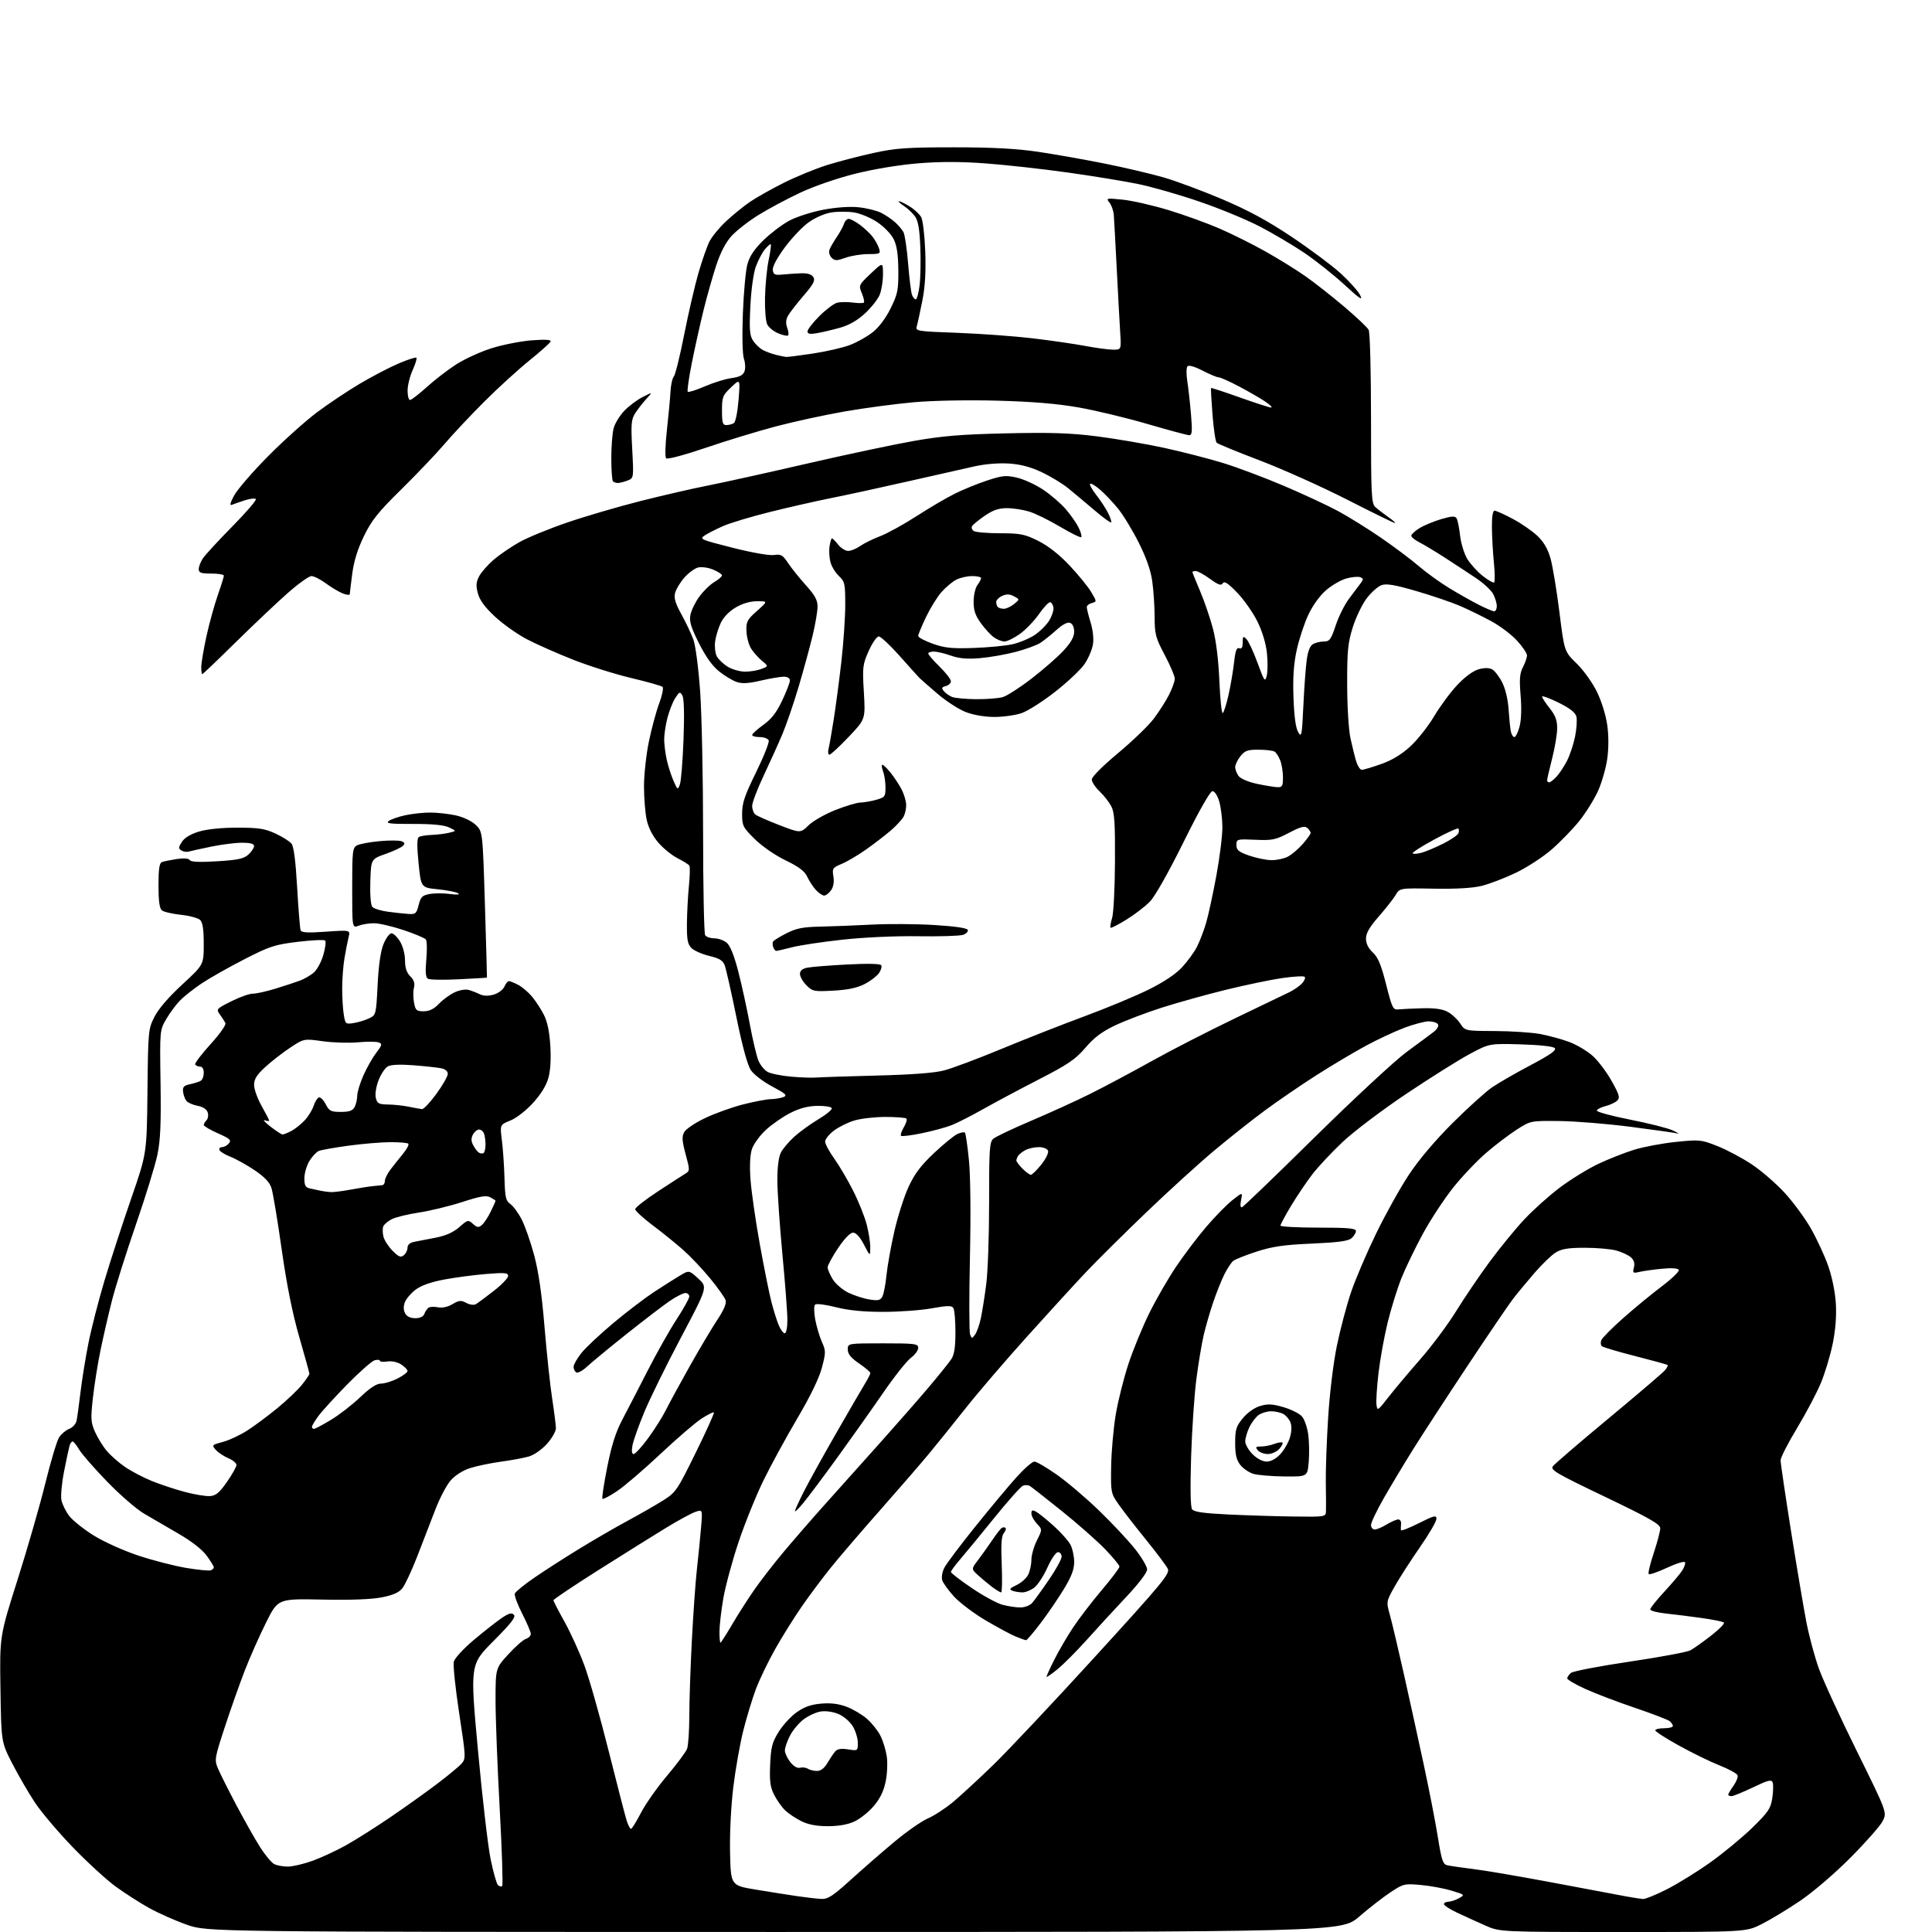 <?xml version="1.0" encoding="UTF-8" standalone="no"?>
<svg 
  version="1.1" 
  xmlns="http://www.w3.org/2000/svg" 
  xmlns:xlink="http://www.w3.org/1999/xlink" 
  xmlns:svg="http://www.w3.org/2000/svg"
  xmlns:rdf="http://www.w3.org/1999/02/22-rdf-syntax-ns#"
  xmlns:cc="http://creativecommons.org/ns#"
  xmlns:dc="http://purl.org/dc/elements/1.1/"
  viewBox="0 0 768 768"
  width="768"
  height="768"
>
<style>svg {background-color: white; }</style>"
<path stroke="none" fill="black" fill-rule="evenodd" d="M307.85,767.99C82.50,767.97 82.50,767.97 74.39,765.15C69.92,763.59 63.17,760.61 59.39,758.52C55.60,756.42 49.52,752.53 45.89,749.86C42.25,747.20 34.60,740.17 28.88,734.25C23.16,728.33 16.40,720.34 13.85,716.49C11.31,712.65 7.27,705.67 4.86,701.00C0.50,692.50 0.50,692.50 0.18,671.44C-0.14,650.38 -0.14,650.38 6.99,627.94C10.90,615.60 15.87,598.36 18.02,589.63C20.17,580.90 22.64,572.67 23.52,571.33C24.39,570.00 26.19,568.50 27.52,567.99C28.86,567.48 30.16,566.04 30.43,564.79C30.70,563.53 31.40,558.45 31.99,553.50C32.58,548.55 33.99,539.77 35.14,534.00C36.28,528.23 39.17,516.98 41.55,509.00C43.94,501.02 48.70,486.40 52.13,476.50C58.36,458.50 58.36,458.50 58.62,433.83C58.88,409.69 58.94,409.05 61.41,404.18C63.00,401.04 67.08,396.30 72.46,391.35C80.98,383.50 80.98,383.50 80.99,375.32C81.00,369.58 80.58,366.72 79.58,365.72C78.80,364.94 75.36,364.01 71.93,363.65C68.51,363.29 65.10,362.49 64.35,361.88C63.40,361.09 63.00,358.14 63.00,351.98C63.00,345.47 63.35,343.08 64.37,342.69C65.13,342.40 67.77,341.86 70.25,341.48C73.15,341.05 75.01,341.20 75.44,341.91C75.90,342.65 79.36,342.80 86.31,342.37C94.61,341.86 96.92,341.36 98.75,339.70C99.99,338.57 101.00,337.05 101.00,336.33C101.00,335.41 99.53,335.00 96.25,335.00C93.64,335.00 88.12,335.69 84.00,336.54C79.88,337.39 75.83,338.28 75.00,338.52C74.17,338.76 72.86,338.55 72.08,338.06C70.87,337.30 70.90,336.79 72.33,334.62C73.41,332.98 75.82,331.54 79.18,330.54C82.36,329.59 88.25,329.00 94.43,329.01C102.87,329.02 105.31,329.40 109.50,331.35C112.25,332.63 115.11,334.42 115.85,335.32C116.77,336.42 117.51,342.10 118.12,352.73C118.62,361.40 119.23,369.07 119.49,369.77C119.85,370.75 122.21,370.88 129.63,370.36C139.30,369.68 139.30,369.68 138.56,372.59C138.16,374.19 137.42,377.98 136.92,381.00C136.42,384.02 136.01,389.43 136.02,393.00C136.02,396.57 136.31,401.24 136.66,403.36C137.27,407.08 137.41,407.19 140.62,406.67C142.45,406.38 145.20,405.54 146.72,404.81C149.47,403.49 149.51,403.37 150.11,391.49C150.51,383.59 151.31,378.05 152.47,375.25C153.43,372.91 154.85,371.00 155.62,371.00C156.40,371.00 157.92,372.46 159.01,374.25C160.16,376.14 160.99,379.28 161.00,381.75C161.00,384.72 161.63,386.63 163.09,388.09C164.57,389.57 164.99,390.89 164.55,392.65C164.21,394.01 164.22,396.67 164.58,398.56C165.15,401.63 165.57,402.00 168.42,402.00C170.67,402.00 172.48,401.11 174.46,399.05C176.01,397.42 178.81,395.37 180.67,394.49C182.56,393.59 185.03,393.16 186.28,393.50C187.50,393.85 189.50,394.62 190.72,395.22C192.19,395.94 194.04,395.99 196.22,395.38C198.05,394.86 199.94,393.46 200.49,392.22C201.03,391.00 201.84,390.00 202.29,390.00C202.73,390.00 204.37,390.66 205.93,391.46C207.49,392.27 209.96,394.35 211.43,396.10C212.90,397.84 215.03,401.10 216.17,403.34C217.57,406.07 218.42,410.11 218.76,415.67C219.09,420.93 218.81,425.61 217.98,428.56C217.15,431.53 214.96,435.07 211.84,438.48C209.08,441.50 205.22,444.50 202.86,445.44C198.72,447.09 198.72,447.09 199.51,453.30C199.94,456.71 200.41,463.47 200.54,468.33C200.76,476.04 201.06,477.35 202.91,478.65C204.08,479.47 206.11,482.27 207.43,484.86C208.75,487.46 210.97,493.84 212.36,499.04C214.09,505.50 215.39,514.53 216.46,527.50C217.33,537.95 218.69,550.77 219.50,556.00C220.30,561.23 220.97,566.51 220.98,567.75C220.99,568.98 219.38,571.79 217.40,573.98C215.33,576.27 212.26,578.40 210.15,579.00C208.14,579.57 203.12,580.50 199.00,581.06C194.88,581.63 189.38,582.78 186.80,583.61C184.00,584.51 180.90,586.49 179.15,588.48C177.53,590.32 174.77,595.58 173.02,600.16C171.26,604.75 168.04,613.08 165.87,618.67C163.69,624.27 161.04,629.94 159.99,631.29C158.61,633.05 156.32,634.07 151.79,634.97C147.71,635.78 139.35,636.09 128.00,635.86C110.50,635.50 110.50,635.50 105.76,645.00C103.15,650.23 99.36,658.77 97.33,664.00C95.30,669.23 91.73,679.33 89.39,686.45C85.32,698.86 85.21,699.56 86.62,702.95C87.43,704.90 90.76,711.53 94.01,717.67C97.26,723.81 101.52,731.34 103.47,734.39C105.43,737.44 107.89,740.41 108.95,740.97C110.00,741.54 112.45,742.00 114.39,742.00C116.32,742.00 120.77,740.96 124.26,739.69C127.75,738.43 133.74,735.64 137.56,733.51C141.38,731.38 149.22,726.42 155.00,722.49C160.78,718.56 169.10,712.63 173.50,709.30C177.90,705.98 182.35,702.31 183.39,701.15C185.25,699.07 185.23,698.72 182.53,681.02C181.02,671.12 180.06,661.91 180.40,660.55C180.74,659.18 184.20,655.41 188.14,652.08C192.06,648.78 197.03,644.87 199.17,643.38C202.17,641.31 203.35,640.95 204.25,641.85C205.16,642.76 203.27,645.20 196.14,652.36C186.86,661.68 186.86,661.68 189.98,695.59C191.69,714.24 193.95,733.73 195.00,738.90C196.05,744.07 197.37,748.77 197.93,749.33C198.50,749.90 199.26,750.07 199.63,749.71C199.99,749.35 199.54,735.43 198.63,718.77C197.72,702.12 196.98,682.80 196.99,675.83C197.00,663.16 197.00,663.16 202.05,657.63C204.83,654.59 207.98,651.82 209.05,651.48C210.12,651.14 211.00,650.25 211.00,649.49C211.00,648.74 209.46,645.11 207.58,641.44C205.70,637.77 204.38,634.17 204.66,633.45C204.93,632.73 208.39,629.92 212.33,627.21C216.27,624.49 224.22,619.38 230.00,615.83C235.78,612.29 244.55,607.20 249.50,604.53C254.45,601.86 260.83,598.20 263.69,596.39C268.64,593.26 269.23,592.38 276.55,577.50C280.77,568.91 284.03,561.69 283.79,561.46C283.55,561.22 281.36,562.31 278.93,563.87C276.49,565.44 269.10,571.80 262.50,578.00C255.90,584.21 248.13,590.86 245.23,592.79C242.34,594.72 239.75,596.08 239.47,595.80C239.20,595.53 240.05,589.88 241.37,583.24C243.10,574.55 244.78,569.27 247.38,564.34C249.37,560.58 253.90,551.80 257.46,544.84C261.02,537.87 266.19,528.70 268.96,524.46C271.73,520.21 274.00,516.13 274.00,515.37C274.00,514.62 273.29,514.00 272.43,514.00C271.57,514.00 268.75,515.44 266.18,517.19C263.61,518.95 255.88,524.87 249.00,530.34C242.12,535.82 235.08,541.64 233.34,543.26C231.60,544.89 229.68,545.92 229.09,545.55C228.49,545.18 228.00,544.19 228.00,543.33C228.00,542.48 229.39,540.03 231.09,537.88C232.79,535.74 238.53,530.35 243.84,525.91C249.15,521.47 256.43,515.92 260.00,513.58C263.57,511.24 268.17,508.33 270.21,507.11C273.91,504.89 273.91,504.89 277.60,508.27C281.29,511.66 281.29,511.66 270.75,531.58C264.95,542.54 258.38,555.89 256.15,561.26C253.91,566.63 251.79,572.60 251.43,574.51C251.00,576.80 251.16,578.00 251.89,578.00C252.50,578.00 255.08,575.19 257.61,571.75C260.14,568.31 263.34,563.25 264.71,560.50C266.08,557.75 270.37,549.88 274.23,543.00C278.10,536.12 283.02,527.86 285.16,524.63C287.71,520.80 288.85,518.11 288.46,516.88C288.13,515.85 285.38,511.96 282.34,508.25C279.30,504.54 274.49,499.45 271.66,496.94C268.82,494.42 263.35,490.00 259.50,487.11C255.65,484.22 252.50,481.32 252.50,480.67C252.50,480.03 256.63,476.80 261.68,473.50C266.72,470.20 271.63,467.03 272.59,466.45C274.24,465.44 274.24,465.06 272.55,458.84C271.13,453.57 271.01,451.84 271.97,450.05C272.63,448.82 276.38,446.30 280.33,444.43C284.27,442.56 291.06,440.12 295.41,439.02C299.76,437.91 304.71,436.97 306.41,436.93C308.11,436.89 310.38,436.51 311.46,436.09C313.09,435.45 312.36,434.77 306.98,431.91C303.39,430.01 299.62,427.12 298.47,425.39C297.13,423.40 295.08,415.86 292.72,404.27C290.70,394.35 288.61,385.12 288.09,383.74C287.35,381.79 285.97,380.95 281.94,379.99C279.08,379.30 275.90,377.90 274.87,376.87C273.35,375.35 273.01,373.54 273.06,367.25C273.10,362.99 273.45,356.22 273.85,352.22C274.25,348.22 274.34,344.57 274.04,344.11C273.74,343.65 271.64,342.32 269.36,341.17C267.08,340.01 263.62,337.20 261.67,334.92C259.40,332.28 257.74,328.99 257.06,325.84C256.48,323.12 256.00,317.15 256.00,312.56C256.00,307.97 256.87,299.99 257.93,294.83C259.00,289.66 260.84,282.82 262.04,279.62C263.24,276.43 263.83,273.46 263.36,273.04C262.89,272.61 257.32,271.04 251.00,269.54C244.68,268.05 234.32,264.79 228.00,262.31C221.68,259.82 213.38,256.16 209.57,254.17C205.76,252.19 200.03,248.15 196.84,245.19C192.77,241.42 190.71,238.64 189.98,235.92C189.15,232.85 189.25,231.42 190.44,229.12C191.27,227.51 193.87,224.55 196.22,222.52C198.58,220.50 203.20,217.34 206.50,215.49C209.80,213.65 218.35,210.14 225.50,207.70C232.65,205.25 245.70,201.43 254.50,199.20C263.30,196.97 275.45,194.17 281.50,192.99C287.55,191.80 305.10,187.92 320.50,184.36C335.90,180.80 355.02,176.74 363.00,175.33C374.62,173.28 381.98,172.67 400.04,172.26C417.71,171.86 425.48,172.12 436.04,173.45C443.44,174.39 455.46,176.45 462.75,178.03C470.04,179.62 480.62,182.34 486.25,184.07C491.89,185.81 502.80,189.91 510.50,193.19C518.20,196.47 527.88,200.98 532.00,203.21C536.12,205.44 543.77,210.20 549.00,213.79C554.23,217.39 560.98,222.45 564.00,225.05C567.02,227.65 572.51,231.61 576.19,233.84C579.87,236.08 585.15,239.05 587.91,240.45C590.67,241.85 593.40,243.00 593.97,243.00C594.54,243.00 595.00,242.08 595.00,240.95C595.00,239.82 594.37,237.68 593.59,236.18C592.82,234.69 589.78,231.85 586.84,229.88C583.90,227.91 578.35,224.26 574.50,221.77C570.65,219.28 566.04,216.51 564.25,215.60C562.46,214.69 561.00,213.50 561.00,212.96C561.00,212.42 562.46,211.07 564.25,209.96C566.04,208.86 569.92,207.24 572.87,206.37C577.06,205.14 578.42,205.06 579.01,206.02C579.43,206.69 580.06,209.79 580.41,212.89C580.76,216.00 582.05,220.18 583.27,222.19C584.50,224.20 587.24,227.23 589.37,228.91C591.50,230.59 593.54,231.78 593.91,231.55C594.29,231.32 594.26,227.84 593.86,223.82C593.45,219.79 593.10,213.46 593.06,209.75C593.02,205.43 593.40,203.00 594.11,203.00C594.72,203.00 597.97,204.46 601.33,206.25C604.69,208.04 609.09,211.07 611.12,213.00C613.67,215.42 615.28,218.19 616.36,222.00C617.21,225.03 618.80,234.58 619.88,243.24C621.85,258.99 621.85,258.99 626.74,263.75C629.48,266.42 633.03,271.37 634.81,275.01C636.64,278.77 638.37,284.34 638.91,288.25C639.50,292.46 639.49,297.51 638.90,301.67C638.39,305.34 636.74,311.07 635.24,314.41C633.74,317.74 630.39,323.12 627.79,326.36C625.19,329.60 620.24,334.70 616.78,337.71C613.33,340.71 606.90,344.88 602.50,346.98C598.10,349.08 592.02,351.40 589.00,352.15C585.43,353.03 578.75,353.42 569.96,353.26C556.42,353.02 556.42,353.02 554.80,355.76C553.91,357.27 550.89,361.11 548.09,364.31C544.40,368.52 543.00,370.94 543.00,373.11C543.00,375.07 543.93,376.96 545.71,378.61C547.78,380.52 549.02,383.51 551.00,391.31C553.45,400.94 553.72,401.49 556.04,401.24C557.40,401.10 561.65,400.90 565.50,400.80C570.35,400.67 573.42,401.11 575.50,402.24C577.15,403.13 579.37,405.20 580.44,406.83C582.38,409.80 582.38,409.80 594.17,409.85C600.65,409.88 608.73,410.41 612.13,411.02C615.53,411.64 620.77,413.07 623.79,414.19C626.80,415.32 631.02,417.83 633.16,419.77C635.31,421.71 638.68,426.19 640.66,429.73C643.72,435.19 644.05,436.37 642.88,437.51C642.12,438.25 640.04,439.22 638.25,439.68C636.46,440.13 634.88,440.93 634.75,441.45C634.61,441.98 640.58,443.60 648.00,445.07C655.42,446.53 663.08,448.47 665.00,449.38C666.92,450.29 667.75,450.82 666.82,450.57C665.90,450.32 657.58,449.14 648.32,447.94C639.07,446.74 626.32,445.70 619.99,445.63C608.47,445.50 608.47,445.50 602.99,449.00C599.97,450.93 594.51,455.07 590.86,458.21C587.20,461.34 581.30,467.55 577.74,472.00C574.19,476.44 568.77,484.67 565.70,490.29C562.63,495.91 558.75,503.94 557.07,508.14C555.40,512.34 552.92,520.35 551.56,525.94C550.21,531.53 548.59,540.49 547.97,545.87C547.34,551.24 546.98,556.86 547.17,558.35C547.49,560.97 547.65,560.87 551.87,555.45C554.28,552.36 560.00,545.55 564.60,540.30C569.19,535.06 575.62,526.43 578.88,521.14C582.15,515.84 588.15,507.00 592.21,501.50C596.27,496.00 602.46,488.44 605.95,484.71C609.45,480.98 615.78,475.30 620.04,472.09C624.29,468.89 631.14,464.67 635.25,462.71C639.37,460.76 645.81,458.21 649.58,457.05C653.34,455.89 660.82,454.48 666.20,453.93C675.64,452.96 676.22,453.02 682.74,455.60C686.46,457.08 692.57,460.33 696.33,462.83C700.08,465.33 705.93,470.37 709.33,474.05C712.72,477.72 717.45,484.13 719.83,488.30C722.21,492.47 725.32,499.18 726.73,503.19C728.25,507.52 729.50,513.60 729.77,518.10C730.08,523.06 729.65,528.64 728.54,534.10C727.61,538.72 725.48,545.78 723.81,549.79C722.14,553.80 717.86,561.90 714.30,567.79C710.74,573.68 707.82,579.40 707.81,580.50C707.81,581.60 709.67,594.20 711.94,608.50C714.21,622.80 716.96,639.09 718.04,644.70C719.12,650.31 721.38,658.70 723.06,663.36C724.74,668.01 731.53,682.77 738.15,696.16C750.17,720.50 750.17,720.50 748.34,724.00C747.33,725.92 741.55,732.47 735.50,738.54C729.22,744.85 720.64,752.19 715.50,755.66C710.55,759.00 703.70,763.15 700.28,764.87C694.06,768.00 694.06,768.00 645.15,768.00C596.24,768.00 596.24,768.00 590.37,765.40C587.14,763.97 582.14,761.69 579.25,760.33C576.36,758.97 574.00,757.44 574.00,756.93C574.00,756.42 574.79,755.98 575.75,755.96C576.71,755.95 578.61,755.32 579.96,754.57C582.39,753.22 582.34,753.18 576.96,751.55C573.96,750.64 568.46,749.63 564.75,749.30C558.26,748.73 557.81,748.84 552.70,752.24C549.78,754.17 544.20,758.51 540.30,761.88C533.21,768.00 533.21,768.00 307.85,767.99zM326.57,754.86C329.08,754.97 331.16,753.62 338.07,747.35C342.71,743.13 350.51,736.34 355.42,732.24C360.32,728.14 366.37,723.91 368.87,722.84C371.36,721.77 375.90,718.80 378.95,716.25C382.00,713.69 389.17,707.07 394.87,701.55C400.58,696.02 418.74,676.72 435.24,658.64C462.05,629.27 465.12,625.56 464.23,623.64C463.68,622.47 459.75,617.23 455.51,612.00C451.26,606.77 446.38,600.48 444.66,598.00C441.59,593.59 441.53,593.29 441.70,582.85C441.80,576.99 442.61,567.76 443.52,562.35C444.42,556.93 446.71,547.82 448.60,542.10C450.50,536.38 454.24,527.26 456.93,521.85C459.62,516.43 464.37,508.19 467.50,503.55C470.62,498.90 476.01,491.78 479.46,487.73C482.91,483.69 487.59,478.91 489.86,477.11C493.98,473.85 493.98,473.85 493.34,477.06C492.93,479.11 493.07,480.13 493.74,479.88C494.31,479.67 507.40,467.07 522.81,451.88C538.23,436.69 554.59,421.52 559.17,418.16C563.75,414.81 568.59,411.22 569.91,410.20C571.31,409.12 572.02,407.85 571.61,407.17C571.21,406.53 569.57,406.00 567.96,406.00C566.36,406.00 562.00,407.15 558.27,408.55C554.55,409.95 547.67,413.16 543.00,415.68C538.33,418.21 529.55,423.42 523.50,427.28C517.45,431.13 508.23,437.43 503.00,441.29C497.77,445.14 488.55,452.44 482.50,457.51C476.45,462.58 464.30,473.64 455.50,482.09C446.70,490.54 436.08,501.07 431.90,505.48C427.72,509.89 417.21,521.38 408.55,531.00C399.88,540.62 388.90,553.42 384.15,559.42C379.39,565.43 372.87,573.53 369.66,577.42C366.45,581.32 357.66,591.48 350.13,600.00C342.60,608.52 333.71,618.88 330.39,623.00C327.06,627.12 321.84,634.10 318.79,638.50C315.74,642.90 310.96,650.55 308.16,655.50C305.37,660.45 301.92,667.61 300.49,671.40C299.07,675.20 296.81,682.62 295.48,687.90C294.15,693.18 292.35,703.35 291.49,710.50C290.58,718.06 290.04,728.94 290.21,736.50C290.50,749.50 290.50,749.50 300.50,751.16C306.00,752.07 313.43,753.24 317.00,753.77C320.57,754.29 324.88,754.78 326.57,754.86zM653.13,754.89C654.03,754.95 658.31,753.20 662.63,751.01C666.96,748.81 674.76,743.97 679.98,740.26C685.19,736.54 692.68,730.34 696.63,726.49C702.95,720.30 703.89,718.91 704.52,714.75C704.90,712.15 704.97,709.35 704.65,708.53C704.18,707.30 702.79,707.66 696.82,710.52C692.82,712.43 688.98,714.00 688.28,714.00C687.58,714.00 687.00,713.73 687.00,713.40C687.00,713.08 687.94,711.49 689.09,709.87C690.24,708.25 690.97,706.37 690.71,705.68C690.44,704.99 687.20,703.23 683.51,701.76C679.82,700.30 672.56,696.75 667.40,693.89C662.23,691.03 658.00,688.31 658.00,687.84C658.00,687.38 659.58,687.00 661.50,687.00C663.42,687.00 665.00,686.61 665.00,686.12C665.00,685.64 664.43,684.77 663.74,684.20C663.04,683.62 656.86,681.25 649.99,678.92C643.12,676.60 634.24,673.22 630.25,671.41C626.26,669.60 623.00,667.69 623.00,667.18C623.00,666.67 623.67,665.69 624.49,665.00C625.32,664.32 635.79,662.31 647.78,660.53C659.76,658.76 670.63,656.73 671.93,656.04C673.22,655.35 676.93,652.72 680.16,650.21C683.40,647.70 685.70,645.35 685.27,644.98C684.85,644.61 680.90,643.81 676.50,643.19C672.10,642.57 665.69,641.77 662.25,641.40C658.81,641.04 656.00,640.30 656.00,639.75C656.00,639.21 658.50,636.07 661.55,632.77C664.60,629.48 667.79,625.72 668.64,624.42C669.49,623.13 670.03,621.61 669.84,621.05C669.65,620.48 666.51,621.43 662.74,623.18C659.03,624.91 655.72,626.05 655.39,625.72C655.06,625.40 655.96,621.61 657.40,617.31C658.83,613.01 659.99,608.59 659.97,607.50C659.95,605.89 655.67,603.46 638.01,595.00C618.61,585.72 616.22,584.32 617.29,582.86C617.96,581.95 627.95,573.37 639.50,563.79C651.05,554.20 661.13,545.59 661.89,544.66C662.66,543.72 663.11,542.80 662.89,542.60C662.68,542.41 656.88,540.82 650.00,539.06C643.12,537.31 637.15,535.53 636.72,535.10C636.29,534.68 636.21,533.61 636.55,532.73C636.89,531.85 640.79,527.91 645.23,523.98C649.66,520.05 656.60,514.34 660.64,511.30C664.67,508.26 667.70,505.32 667.35,504.76C666.97,504.15 664.33,503.98 660.61,504.35C657.25,504.68 653.24,505.24 651.70,505.60C649.12,506.20 648.95,506.06 649.51,503.83C649.92,502.18 649.54,500.90 648.31,499.81C647.31,498.92 644.70,497.71 642.50,497.10C640.30,496.50 634.67,496.01 630.00,496.01C623.48,496.01 620.79,496.44 618.46,497.86C616.79,498.88 612.94,502.59 609.90,506.11C606.87,509.62 603.01,514.30 601.32,516.50C599.64,518.70 591.54,530.62 583.32,543.00C575.10,555.38 565.43,570.23 561.82,576.00C558.21,581.77 552.95,590.53 550.13,595.46C547.31,600.38 545.00,605.22 545.00,606.21C545.00,607.19 545.66,608.00 546.48,608.00C547.29,608.00 549.43,607.10 551.23,606.00C553.03,604.91 555.09,604.01 555.81,604.00C556.53,604.00 557.05,604.79 556.95,605.75C556.85,606.71 556.82,607.84 556.88,608.26C556.95,608.68 560.15,607.44 564.00,605.50C570.14,602.41 571.00,602.20 571.00,603.79C571.00,604.79 568.05,609.86 564.43,615.06C560.82,620.25 556.33,627.23 554.44,630.58C551.02,636.65 551.02,636.65 552.53,642.08C553.36,645.06 555.85,655.60 558.07,665.50C560.29,675.40 563.84,691.60 565.97,701.50C568.10,711.40 570.62,724.35 571.57,730.27C573.08,739.67 573.57,741.10 575.40,741.50C576.55,741.75 581.33,742.44 586.00,743.02C590.67,743.60 605.08,746.07 618.00,748.51C630.92,750.94 643.75,753.35 646.50,753.86C649.25,754.36 652.24,754.83 653.13,754.89zM250.83,727.00C251.20,726.99 252.98,724.13 254.79,720.63C256.60,717.12 261.27,710.49 265.16,705.88C269.05,701.27 272.64,696.46 273.12,695.18C273.60,693.91 274.00,688.06 274.01,682.18C274.01,676.31 274.47,662.73 275.03,652.00C275.58,641.27 276.50,628.45 277.06,623.50C277.62,618.55 278.35,611.24 278.68,607.25C279.29,600.00 279.29,600.00 276.37,601.02C274.77,601.58 269.59,604.39 264.87,607.27C260.15,610.15 248.12,617.66 238.14,623.97C228.16,630.29 220.00,635.75 220.00,636.12C220.00,636.48 221.98,640.32 224.39,644.64C226.80,648.96 230.36,656.77 232.29,662.00C234.23,667.23 238.57,682.52 241.94,696.00C245.32,709.48 248.55,721.96 249.12,723.75C249.69,725.54 250.46,727.00 250.83,727.00zM329.00,725.94C324.57,725.93 321.25,725.29 318.56,723.95C316.39,722.87 313.53,720.98 312.21,719.74C310.89,718.51 308.91,715.75 307.81,713.60C306.17,710.42 305.87,708.20 306.15,701.52C306.45,694.50 306.93,692.64 309.52,688.45C311.19,685.76 314.43,682.24 316.74,680.62C319.78,678.48 322.45,677.54 326.49,677.21C330.33,676.89 333.47,677.29 336.63,678.50C339.15,679.46 342.76,681.61 344.66,683.28C346.56,684.95 348.95,687.94 349.96,689.93C350.98,691.92 352.12,695.62 352.50,698.15C352.88,700.72 352.69,705.20 352.05,708.25C351.26,712.07 349.80,715.05 347.26,718.01C345.25,720.35 341.79,723.10 339.56,724.11C336.93,725.31 333.21,725.95 329.00,725.94zM324.76,703.98C326.27,703.99 327.68,702.91 328.96,700.75C330.01,698.96 331.42,696.89 332.08,696.14C332.90,695.21 334.49,694.98 337.14,695.41C340.96,696.02 341.00,695.99 341.00,692.76C340.99,690.97 340.08,688.01 338.97,686.19C337.85,684.34 335.33,682.20 333.28,681.34C331.10,680.43 328.21,680.03 326.20,680.35C324.34,680.66 321.28,682.08 319.40,683.51C317.52,684.94 315.09,687.87 313.99,690.02C312.90,692.16 312.00,694.78 312.00,695.83C312.00,696.87 312.96,698.95 314.14,700.45C315.46,702.13 316.94,702.99 318.03,702.70C318.99,702.45 320.39,702.63 321.14,703.11C321.89,703.58 323.52,703.98 324.76,703.98zM420.37,663.55C417.97,665.52 416.00,666.87 416.00,666.54C416.00,666.21 417.40,663.14 419.12,659.72C420.83,656.30 424.17,650.58 426.54,647.00C428.91,643.42 434.03,636.74 437.92,632.14C441.82,627.54 445.00,623.32 445.00,622.76C445.00,622.19 442.41,619.05 439.25,615.77C436.09,612.50 428.32,605.66 422.00,600.59C415.68,595.51 409.98,591.05 409.34,590.67C408.70,590.30 407.49,590.26 406.64,590.58C405.80,590.91 400.70,596.63 395.30,603.30C389.91,609.98 383.81,617.39 381.75,619.78C379.69,622.17 378.00,624.46 378.00,624.88C378.00,625.30 381.71,628.16 386.25,631.24C390.79,634.33 396.30,637.33 398.50,637.92C400.70,638.51 403.89,638.99 405.60,638.99C407.30,639.00 409.39,638.21 410.25,637.25C411.11,636.29 414.10,632.16 416.90,628.07C419.71,623.99 422.00,619.82 422.00,618.82C422.00,617.82 421.35,617.00 420.56,617.00C419.76,617.00 417.90,619.70 416.40,623.05C414.90,626.38 412.57,629.98 411.20,631.05C409.84,632.12 407.70,633.00 406.45,633.00C405.19,633.00 403.39,632.70 402.44,632.34C401.05,631.81 401.36,631.38 404.08,630.09C405.93,629.22 408.01,627.38 408.71,626.00C409.40,624.62 409.98,621.97 409.99,620.11C409.99,618.24 410.98,614.76 412.18,612.36C414.35,608.00 414.35,608.00 412.18,605.69C410.98,604.41 410.00,602.60 410.00,601.65C410.00,600.29 410.39,600.14 411.83,600.91C412.84,601.45 416.00,604.00 418.87,606.57C421.74,609.15 424.74,612.53 425.54,614.08C426.34,615.63 427.00,618.72 427.00,620.93C427.00,623.89 425.91,626.76 422.88,631.73C420.62,635.45 416.46,641.54 413.64,645.25C410.82,648.96 408.23,652.00 407.88,652.00C407.53,652.00 405.63,651.32 403.65,650.50C401.67,649.67 396.31,646.78 391.73,644.08C387.15,641.37 381.56,637.16 379.31,634.73C377.07,632.29 374.93,629.35 374.56,628.20C374.18,627.00 374.55,624.83 375.43,623.14C376.27,621.51 381.87,614.07 387.87,606.62C393.87,599.16 401.23,590.35 404.24,587.03C407.24,583.71 410.37,581.00 411.19,581.00C412.01,581.00 416.02,583.34 420.09,586.20C424.17,589.06 431.71,595.47 436.86,600.45C442.01,605.43 448.42,612.26 451.11,615.64C453.80,619.02 456.00,622.73 456.00,623.88C456.00,625.13 452.67,629.51 447.75,634.74C443.21,639.56 436.18,647.21 432.12,651.74C428.06,656.27 422.77,661.58 420.37,663.55zM286.39,653.00C286.60,653.00 288.69,649.74 291.03,645.75C293.37,641.76 297.33,635.58 299.81,632.00C302.30,628.42 307.48,621.73 311.33,617.12C315.17,612.52 322.63,603.93 327.91,598.03C333.18,592.14 342.90,581.28 349.51,573.91C356.12,566.53 364.89,556.52 369.01,551.65C373.13,546.79 377.24,541.68 378.15,540.30C379.35,538.48 379.80,535.53 379.80,529.54C379.80,525.01 379.44,520.71 378.99,519.99C378.33,518.92 376.78,518.94 370.34,520.09C366.03,520.87 357.32,521.49 351.00,521.49C343.11,521.48 337.20,520.89 332.18,519.61C328.00,518.55 324.48,518.12 324.00,518.62C323.52,519.11 323.55,521.73 324.06,524.50C324.57,527.25 325.75,531.24 326.69,533.36C328.31,537.00 328.31,537.60 326.71,543.68C325.62,547.84 322.15,555.00 316.95,563.82C312.51,571.34 306.45,582.45 303.49,588.50C300.53,594.55 296.07,605.58 293.59,613.00C291.10,620.42 288.38,630.50 287.53,635.38C286.69,640.27 286.00,646.23 286.00,648.63C286.00,651.03 286.17,653.00 286.39,653.00zM397.96,633.00C397.58,633.00 395.97,632.02 394.38,630.83C392.80,629.64 390.28,627.54 388.79,626.18C386.07,623.70 386.07,623.70 388.82,620.10C390.33,618.12 392.86,614.57 394.45,612.21C396.04,609.84 397.74,607.66 398.23,607.36C398.73,607.05 399.39,607.06 399.71,607.38C400.03,607.69 399.71,608.64 399.01,609.48C398.09,610.60 397.87,614.02 398.20,622.01C398.45,628.05 398.34,633.00 397.96,633.00zM83.75,624.23C84.44,623.99 85.00,623.45 85.00,623.04C85.00,622.63 83.72,620.55 82.15,618.40C80.37,615.95 76.17,612.68 70.90,609.63C66.28,606.95 60.10,603.35 57.17,601.63C54.24,599.91 47.69,594.23 42.62,589.00C37.55,583.77 32.54,578.04 31.48,576.25C30.43,574.46 29.25,573.00 28.85,573.00C28.46,573.00 27.91,573.79 27.63,574.75C27.36,575.71 26.38,580.28 25.47,584.90C24.56,589.51 24.08,594.65 24.41,596.31C24.74,597.97 26.14,600.80 27.50,602.59C28.87,604.38 33.25,607.88 37.24,610.37C41.31,612.90 49.12,616.42 55.00,618.37C60.78,620.29 69.33,622.49 74.00,623.27C78.67,624.04 83.06,624.48 83.75,624.23zM514.25,602.84C526.83,603.00 527.00,602.97 527.09,600.75C527.15,599.51 527.12,594.45 527.03,589.50C526.95,584.55 527.36,572.85 527.96,563.49C528.59,553.55 530.05,541.60 531.47,534.76C532.81,528.31 535.31,518.86 537.03,513.77C538.75,508.67 543.22,498.20 546.96,490.50C550.69,482.80 556.58,472.23 560.04,467.00C563.98,461.04 570.45,453.38 577.41,446.44C583.51,440.36 590.58,433.97 593.13,432.23C595.68,430.49 602.57,426.52 608.46,423.41C616.37,419.22 618.86,417.46 618.02,416.62C617.36,415.95 611.87,415.36 604.48,415.15C592.06,414.80 592.06,414.80 584.28,418.96C580.00,421.24 568.69,428.35 559.13,434.74C549.58,441.14 538.19,449.74 533.81,453.86C529.43,457.98 523.93,463.86 521.58,466.93C519.24,469.99 515.45,475.62 513.16,479.44C510.87,483.25 509.00,486.74 509.00,487.19C509.00,487.63 515.75,488.00 524.00,488.00C535.90,488.00 539.00,488.28 539.00,489.35C539.00,490.08 538.21,491.38 537.25,492.21C535.95,493.35 531.93,493.89 521.50,494.35C510.35,494.83 505.88,495.48 499.53,497.53C495.15,498.95 490.96,500.62 490.21,501.24C489.46,501.86 487.92,504.19 486.79,506.41C485.65,508.64 483.65,513.62 482.33,517.48C481.01,521.34 479.28,527.31 478.48,530.75C477.68,534.19 476.37,542.06 475.57,548.25C474.77,554.44 473.83,568.27 473.49,579.00C473.10,591.30 473.23,599.03 473.86,599.94C474.60,601.01 478.27,601.54 488.18,602.03C495.50,602.38 507.24,602.75 514.25,602.84zM319.25,597.55C317.46,599.70 316.00,601.12 316.00,600.70C316.00,600.29 317.53,596.90 319.41,593.18C321.29,589.45 327.07,579.00 332.26,569.95C337.46,560.90 342.67,551.92 343.85,550.00C345.03,548.08 345.99,546.18 346.00,545.80C346.00,545.41 343.98,543.70 341.50,542.00C338.23,539.75 337.00,538.23 337.00,536.45C337.00,534.00 337.00,534.00 351.00,534.00C363.85,534.00 365.00,534.15 365.00,535.81C365.00,536.81 363.67,538.60 362.05,539.80C360.43,541.00 355.46,547.27 351.02,553.74C346.57,560.21 338.33,571.83 332.72,579.58C327.10,587.32 321.04,595.41 319.25,597.55zM83.47,594.72C85.83,594.55 87.22,593.38 90.22,589.08C92.30,586.10 94.00,583.07 94.00,582.34C94.00,581.62 92.54,580.41 90.75,579.65C88.96,578.89 86.72,577.40 85.78,576.34C84.11,574.46 84.20,574.36 88.60,573.18C91.10,572.52 95.47,570.47 98.32,568.64C101.17,566.81 106.57,562.79 110.33,559.70C114.08,556.61 118.47,552.43 120.08,550.40C121.68,548.38 123.00,546.45 123.00,546.11C123.00,545.77 121.19,539.21 118.98,531.54C116.23,522.02 114.00,510.91 111.96,496.55C110.32,484.97 108.49,474.03 107.90,472.23C107.16,469.96 105.11,467.80 101.17,465.15C98.05,463.06 93.72,460.65 91.54,459.80C89.37,458.95 87.42,457.75 87.21,457.13C87.00,456.51 87.49,456.00 88.29,456.00C89.10,456.00 90.32,455.32 91.00,454.50C92.06,453.22 91.40,452.63 86.62,450.51C83.53,449.14 81.00,447.66 81.00,447.21C81.00,446.77 81.49,445.91 82.10,445.30C82.70,444.70 82.91,443.30 82.57,442.21C82.16,440.94 80.70,439.98 78.57,439.58C76.72,439.23 74.71,438.36 74.12,437.64C73.52,436.93 72.92,435.28 72.77,433.99C72.55,432.08 73.08,431.51 75.59,430.98C77.29,430.62 79.20,430.00 79.84,429.60C80.48,429.21 81.00,427.78 81.00,426.44C81.00,424.98 80.42,424.00 79.56,424.00C78.77,424.00 77.89,423.62 77.60,423.16C77.32,422.70 80.04,419.10 83.64,415.14C87.26,411.18 89.94,407.41 89.61,406.73C89.29,406.05 88.31,404.51 87.43,403.31C85.87,401.16 85.97,401.04 91.89,398.06C95.22,396.38 99.10,395.00 100.51,395.00C101.93,395.00 106.10,394.07 109.79,392.92C113.48,391.78 117.76,390.37 119.29,389.78C120.83,389.20 123.18,387.86 124.52,386.81C125.90,385.72 127.61,382.67 128.48,379.75C129.32,376.92 129.67,374.28 129.25,373.88C128.84,373.49 123.94,373.72 118.36,374.39C109.12,375.52 107.22,376.14 96.86,381.47C90.61,384.68 83.03,388.98 80.00,391.03C76.97,393.08 73.22,396.03 71.66,397.60C70.10,399.17 67.62,402.49 66.16,404.98C63.50,409.50 63.50,409.50 63.82,430.50C64.06,446.65 63.77,453.24 62.57,459.04C61.71,463.18 57.86,475.69 54.01,486.83C50.16,497.97 45.87,511.61 44.46,517.15C43.06,522.69 41.02,531.53 39.94,536.80C38.85,542.07 37.50,550.57 36.93,555.68C36.00,564.01 36.09,565.41 37.79,569.24C38.83,571.58 40.93,574.98 42.46,576.78C43.98,578.59 47.24,581.44 49.69,583.13C52.15,584.82 56.93,587.33 60.32,588.71C63.71,590.09 69.64,592.05 73.49,593.07C77.35,594.10 81.84,594.84 83.47,594.72zM510.61,586.91C505.60,586.86 500.07,586.40 498.31,585.90C496.56,585.39 494.20,583.80 493.06,582.35C491.49,580.35 491.00,578.28 491.00,573.59C491.00,568.23 491.38,566.99 494.05,563.75C495.88,561.54 498.63,559.59 500.90,558.91C503.96,557.99 505.77,558.08 510.18,559.36C513.19,560.24 516.48,561.88 517.51,563.01C518.53,564.14 519.67,567.41 520.05,570.28C520.43,573.15 520.51,578.09 520.23,581.25C519.72,587.00 519.72,587.00 510.61,586.91zM503.52,581.00C505.18,581.00 507.22,579.90 508.90,578.11C510.38,576.52 512.11,573.55 512.74,571.51C513.45,569.18 513.54,566.93 512.99,565.46C512.50,564.17 511.20,562.64 510.11,562.06C509.02,561.48 506.85,561.00 505.29,561.00C503.72,561.00 501.50,561.66 500.35,562.47C499.20,563.27 497.53,565.48 496.63,567.37C495.73,569.26 495.00,571.78 495.00,572.98C495.00,574.17 496.32,576.47 497.92,578.08C499.70,579.85 501.90,581.00 503.52,581.00zM503.97,578.00C502.47,578.00 500.68,577.33 500.00,576.50C498.95,575.23 499.15,575.00 501.31,575.00C502.72,575.00 505.09,574.54 506.57,573.97C508.06,573.41 509.51,573.18 509.80,573.47C510.09,573.75 509.50,574.89 508.51,575.99C507.51,577.10 505.46,578.00 503.97,578.00zM124.81,568.00C125.25,568.00 128.28,566.40 131.53,564.44C134.79,562.48 140.02,558.43 143.15,555.44C147.07,551.69 149.67,550.00 151.47,550.00C152.90,550.00 155.86,549.09 158.04,547.98C160.22,546.87 162.00,545.53 162.00,545.00C162.00,544.48 160.88,543.31 159.50,542.41C158.03,541.44 155.78,540.95 154.00,541.21C152.35,541.46 151.00,541.32 151.00,540.92C151.00,540.52 150.08,540.43 148.96,540.72C147.84,541.01 142.90,545.36 137.98,550.38C133.07,555.39 127.91,561.05 126.53,562.94C125.14,564.84 124.00,566.75 124.00,567.19C124.00,567.64 124.36,568.00 124.81,568.00zM387.60,530.53C388.31,529.57 389.33,526.67 389.89,524.08C390.44,521.50 391.42,515.36 392.05,510.44C392.69,505.53 393.20,490.85 393.19,477.83C393.17,456.97 393.36,453.99 394.83,452.69C395.75,451.88 402.57,448.64 410.00,445.48C417.43,442.33 428.00,437.51 433.50,434.76C439.00,432.02 450.02,426.14 457.98,421.71C465.95,417.27 480.80,409.66 490.98,404.78C501.17,399.91 510.95,395.20 512.73,394.32C514.50,393.43 516.71,391.87 517.64,390.85C518.56,389.83 519.01,388.68 518.63,388.30C518.25,387.92 514.22,388.15 509.67,388.80C505.12,389.46 495.05,391.56 487.30,393.46C479.55,395.36 468.10,398.56 461.85,400.55C455.61,402.55 447.27,405.72 443.33,407.59C438.01,410.12 434.94,412.42 431.47,416.49C427.51,421.11 424.65,423.07 413.14,428.99C405.64,432.84 395.68,438.16 391.00,440.79C386.32,443.43 380.66,446.32 378.42,447.22C376.17,448.12 370.83,449.57 366.54,450.46C362.25,451.35 358.48,451.82 358.17,451.50C357.86,451.19 358.36,449.67 359.28,448.11C360.20,446.55 360.66,444.99 360.31,444.64C359.95,444.29 356.21,444.00 351.99,444.00C347.77,444.00 342.20,444.64 339.61,445.42C337.03,446.19 333.36,448.02 331.45,449.47C329.55,450.92 328.00,452.87 328.00,453.80C328.00,454.74 329.61,457.75 331.59,460.50C333.56,463.25 336.94,468.99 339.10,473.26C341.26,477.52 343.70,483.58 344.51,486.72C345.33,489.85 345.98,494.01 345.95,495.96C345.91,499.50 345.91,499.50 343.43,494.75C341.84,491.69 340.30,490.00 339.11,490.00C337.97,490.00 335.70,492.33 333.13,496.16C330.86,499.54 329.00,502.98 329.00,503.79C329.00,504.60 329.92,506.75 331.04,508.56C332.16,510.37 334.97,512.77 337.29,513.89C339.60,515.00 343.37,516.21 345.65,516.57C349.10,517.11 349.97,516.91 350.77,515.36C351.30,514.34 352.02,510.57 352.38,507.00C352.73,503.43 354.13,495.61 355.48,489.64C356.84,483.67 359.38,475.66 361.14,471.86C363.54,466.64 366.03,463.32 371.24,458.41C375.05,454.82 379.25,451.39 380.58,450.78C381.92,450.17 383.26,449.93 383.57,450.24C383.88,450.55 384.60,455.46 385.16,461.15C385.79,467.40 385.94,482.83 385.56,500.08C385.22,515.80 385.24,529.47 385.63,530.47C386.29,532.19 386.39,532.19 387.60,530.53zM311.95,530.00C312.55,530.00 313.00,527.74 313.00,524.71C313.00,521.80 312.10,509.99 311.01,498.46C309.92,486.93 309.02,473.77 309.01,469.20C309.00,463.93 309.52,459.89 310.44,458.13C311.22,456.60 313.62,453.77 315.76,451.84C317.90,449.90 322.21,446.79 325.33,444.92C328.45,443.06 330.85,441.07 330.65,440.51C330.46,439.96 327.87,439.55 324.90,439.60C321.16,439.67 317.85,440.54 314.16,442.42C311.22,443.91 306.86,446.93 304.46,449.14C302.06,451.35 299.57,454.78 298.91,456.76C298.15,459.09 297.94,463.38 298.34,468.93C298.68,473.64 300.33,485.15 302.02,494.50C303.71,503.85 305.78,514.20 306.64,517.50C307.49,520.80 308.79,524.96 309.54,526.75C310.29,528.54 311.37,530.00 311.95,530.00zM165.07,524.00C167.01,524.00 168.29,523.38 168.71,522.25C169.06,521.29 169.82,520.19 170.38,519.82C170.94,519.44 172.63,519.38 174.12,519.67C175.79,520.01 177.99,519.53 179.87,518.42C182.48,516.87 183.26,516.80 185.36,517.93C186.73,518.66 188.40,518.88 189.15,518.44C189.89,518.01 193.09,515.64 196.25,513.18C199.41,510.72 202.00,508.03 202.00,507.21C202.00,505.95 200.65,505.83 193.25,506.43C188.44,506.82 180.90,507.82 176.50,508.65C171.24,509.64 167.37,511.02 165.19,512.68C163.37,514.06 161.45,516.31 160.94,517.66C160.33,519.26 160.37,520.81 161.04,522.07C161.71,523.32 163.13,524.00 165.07,524.00zM160.52,498.98C161.34,498.31 162.00,496.95 162.00,495.96C162.00,494.79 162.97,493.97 164.75,493.63C166.26,493.34 170.11,492.59 173.31,491.97C177.27,491.19 180.22,489.86 182.59,487.79C185.93,484.85 186.13,484.81 188.01,486.51C189.64,487.99 190.22,488.06 191.54,486.97C192.41,486.25 193.99,483.85 195.06,481.64C196.13,479.43 197.00,477.50 197.00,477.35C197.00,477.20 196.07,476.57 194.94,475.97C193.30,475.09 191.00,475.47 183.69,477.84C178.64,479.47 170.90,481.35 166.50,482.01C162.10,482.67 157.24,483.86 155.70,484.66C154.16,485.45 152.65,486.76 152.34,487.55C152.03,488.35 152.08,490.19 152.44,491.63C152.81,493.07 154.44,495.59 156.08,497.23C158.51,499.66 159.32,499.98 160.52,498.98zM131.50,473.88C132.60,473.94 136.20,473.49 139.50,472.87C142.80,472.26 146.74,471.64 148.25,471.50C149.76,471.36 151.45,471.19 152.00,471.12C152.55,471.06 153.00,470.28 153.00,469.41C153.00,468.53 154.01,466.49 155.25,464.87C156.49,463.25 158.73,460.43 160.23,458.61C161.73,456.78 162.66,455.00 162.31,454.64C161.96,454.29 158.70,454.01 155.08,454.03C151.46,454.05 144.00,454.68 138.50,455.43C133.00,456.19 127.72,457.12 126.77,457.50C125.82,457.88 124.13,459.67 123.02,461.47C121.91,463.27 121.00,466.36 121.00,468.35C121.00,471.29 121.42,472.05 123.25,472.44C124.49,472.71 126.40,473.11 127.50,473.35C128.60,473.58 130.40,473.82 131.50,473.88zM409.79,467.00C410.27,467.00 412.13,465.18 413.92,462.95C415.71,460.72 416.92,458.25 416.62,457.45C416.30,456.62 414.75,456.00 412.97,456.00C411.26,456.00 408.89,456.52 407.68,457.15C406.48,457.78 405.17,458.79 404.77,459.40C404.36,460.00 404.02,460.86 404.02,461.30C404.01,461.73 405.10,463.20 406.45,464.55C407.80,465.90 409.30,467.00 409.79,467.00zM192.20,458.38C192.64,458.10 193.00,456.60 193.00,455.02C193.00,453.45 192.73,451.45 192.39,450.58C192.06,449.71 191.18,449.00 190.43,449.00C189.68,449.00 188.59,449.90 188.00,451.00C187.22,452.45 187.26,453.62 188.11,455.25C188.77,456.49 189.77,457.81 190.35,458.18C190.93,458.56 191.76,458.65 192.20,458.38zM112.30,450.97C112.74,450.99 114.31,450.37 115.80,449.59C117.28,448.81 119.68,446.90 121.13,445.34C122.57,443.78 124.17,441.18 124.69,439.56C125.20,437.95 126.13,436.46 126.75,436.25C127.37,436.04 128.60,437.25 129.47,438.94C130.87,441.66 131.55,442.00 135.49,442.00C138.86,442.00 140.18,441.53 140.96,440.07C141.53,439.00 142.00,436.99 142.00,435.59C142.00,434.20 143.10,430.58 144.44,427.54C145.78,424.51 148.08,420.45 149.55,418.52C151.92,415.42 152.03,414.95 150.53,414.37C149.60,414.02 145.90,414.00 142.30,414.34C138.71,414.67 132.39,414.48 128.27,413.90C120.78,412.86 120.78,412.86 115.27,416.52C112.24,418.53 107.79,422.00 105.38,424.22C102.05,427.29 101.00,428.98 101.00,431.30C101.00,432.97 102.35,436.73 104.00,439.65C105.65,442.58 107.00,445.19 107.00,445.45C107.00,445.72 106.21,445.66 105.25,445.33C104.29,444.99 105.30,446.12 107.50,447.83C109.70,449.54 111.86,450.96 112.30,450.97zM167.74,440.89C168.42,440.95 171.01,438.21 173.49,434.80C175.97,431.39 178.00,427.83 178.00,426.88C178.00,425.80 176.98,424.96 175.25,424.63C173.74,424.34 168.84,423.81 164.36,423.46C159.19,423.05 155.48,423.21 154.20,423.89C153.08,424.49 151.41,426.99 150.47,429.45C149.47,432.06 149.03,434.97 149.40,436.46C149.95,438.67 150.59,439.01 154.27,439.06C156.60,439.09 160.30,439.49 162.50,439.94C164.70,440.40 167.06,440.82 167.74,440.89zM324.50,428.34C326.15,428.20 336.95,427.84 348.50,427.55C362.49,427.20 371.45,426.52 375.33,425.50C378.54,424.67 388.76,420.83 398.05,416.98C407.33,413.13 422.19,407.29 431.08,404.00C439.96,400.71 451.46,395.93 456.63,393.36C462.73,390.33 467.40,387.20 469.94,384.45C472.10,382.11 474.74,378.47 475.82,376.35C476.90,374.23 478.51,370.02 479.41,367.00C480.31,363.98 482.16,355.46 483.52,348.09C484.88,340.71 485.97,331.94 485.92,328.59C485.88,325.24 485.30,320.70 484.64,318.50C483.95,316.20 482.81,314.50 481.97,314.50C481.06,314.50 476.71,322.15 470.50,334.70C464.52,346.79 459.14,356.31 457.10,358.40C455.24,360.32 451.05,363.54 447.79,365.55C444.53,367.56 441.68,369.02 441.45,368.79C441.22,368.56 441.51,366.82 442.08,364.93C442.66,363.05 443.17,352.95 443.22,342.50C443.30,327.04 443.03,322.94 441.75,320.50C440.89,318.85 438.79,316.18 437.09,314.56C435.39,312.95 434.00,310.83 434.00,309.85C434.00,308.82 438.35,304.46 444.36,299.45C450.06,294.70 456.45,288.56 458.55,285.80C460.66,283.04 463.42,278.73 464.69,276.22C465.96,273.71 467.00,270.82 467.00,269.80C467.00,268.77 465.20,264.53 463.00,260.38C459.35,253.49 459.00,252.16 458.98,245.16C458.97,240.95 458.54,234.57 458.03,231.00C457.41,226.62 455.62,221.56 452.56,215.50C450.06,210.55 446.34,204.47 444.30,202.00C442.26,199.53 439.09,196.20 437.26,194.62C435.43,193.04 433.66,192.00 433.34,192.32C433.02,192.64 434.10,194.62 435.74,196.70C437.38,198.79 439.50,202.00 440.44,203.84C441.38,205.68 441.94,207.39 441.69,207.65C441.44,207.90 438.44,205.72 435.03,202.80C431.62,199.89 426.95,195.98 424.66,194.12C422.37,192.25 417.64,189.38 414.15,187.73C409.75,185.64 405.76,184.58 401.15,184.27C397.16,184.00 391.70,184.43 387.50,185.36C383.65,186.21 371.73,188.90 361.00,191.34C350.27,193.78 336.55,196.77 330.50,197.97C324.45,199.18 313.42,201.68 305.98,203.54C298.54,205.39 290.22,207.90 287.48,209.11C284.74,210.31 281.45,211.98 280.17,212.82C277.93,214.28 278.40,214.49 291.17,217.73C298.86,219.68 305.84,220.91 307.67,220.63C310.44,220.21 311.14,220.61 313.28,223.83C314.62,225.85 317.81,229.82 320.36,232.65C323.94,236.62 325.00,238.56 324.99,241.15C324.99,242.99 324.11,248.15 323.04,252.61C321.97,257.06 319.49,266.14 317.53,272.78C315.56,279.41 312.66,287.91 311.08,291.67C309.50,295.43 306.14,302.88 303.61,308.23C301.07,313.59 299.00,319.04 299.00,320.36C299.00,321.68 299.56,323.22 300.25,323.78C300.94,324.34 305.25,326.24 309.84,328.01C318.18,331.22 318.18,331.22 321.43,328.06C323.22,326.33 328.02,323.60 332.09,321.99C336.17,320.38 340.62,319.05 342.00,319.03C343.38,319.01 346.19,318.52 348.25,317.95C351.76,316.97 352.00,316.66 352.00,313.02C352.00,310.88 351.56,307.98 351.02,306.57C350.49,305.15 350.38,304.00 350.77,304.00C351.17,304.00 352.67,305.47 354.10,307.26C355.53,309.05 357.47,312.01 358.42,313.84C359.36,315.67 360.17,318.39 360.22,319.88C360.26,321.37 359.80,323.50 359.20,324.63C358.60,325.75 356.33,328.21 354.16,330.09C351.99,331.96 347.57,335.36 344.35,337.64C341.13,339.92 336.75,342.51 334.62,343.39C330.98,344.91 330.77,345.22 331.29,348.40C331.64,350.56 331.31,352.55 330.36,353.89C329.55,355.05 328.32,356.00 327.62,356.00C326.92,356.00 325.43,354.99 324.30,353.75C323.18,352.51 321.64,350.15 320.88,348.50C319.86,346.29 317.59,344.58 312.27,342.00C308.09,339.98 302.93,336.41 300.02,333.54C295.29,328.86 295.00,328.28 295.00,323.44C295.00,319.23 296.00,316.25 300.55,306.99C303.60,300.78 305.86,295.08 305.58,294.34C305.29,293.61 303.70,293.00 302.03,293.00C300.36,293.00 299.00,292.63 299.00,292.17C299.00,291.71 301.00,289.91 303.43,288.15C306.68,285.83 308.69,283.22 310.93,278.48C312.62,274.91 314.00,271.32 314.00,270.50C314.00,269.58 313.06,269.00 311.56,269.00C310.22,269.00 306.11,269.70 302.43,270.55C297.47,271.70 294.98,271.84 292.80,271.08C291.18,270.52 288.06,268.64 285.88,266.90C283.22,264.80 280.56,261.08 277.86,255.73C274.69,249.42 273.96,247.02 274.44,244.47C274.77,242.69 276.36,239.42 277.96,237.21C279.57,235.00 282.26,232.37 283.94,231.38C285.62,230.38 287.00,229.19 287.00,228.73C287.00,228.27 285.42,227.24 283.49,226.43C281.56,225.62 278.87,225.25 277.50,225.59C276.14,225.93 273.67,227.75 272.03,229.62C270.38,231.50 268.72,234.25 268.35,235.74C267.84,237.76 268.48,239.89 270.89,244.24C272.66,247.44 274.80,251.95 275.64,254.28C276.50,256.67 277.67,265.65 278.33,275.00C278.96,284.07 279.49,309.27 279.49,331.00C279.50,352.73 279.86,371.06 280.31,371.75C280.75,372.44 282.39,373.00 283.95,373.00C285.50,373.00 287.72,373.79 288.87,374.75C290.25,375.90 291.81,379.75 293.43,386.00C294.79,391.23 296.86,400.66 298.03,406.97C299.20,413.29 300.76,419.89 301.50,421.64C302.23,423.40 303.88,425.41 305.17,426.11C306.45,426.81 310.65,427.65 314.50,427.99C318.35,428.33 322.85,428.48 324.50,428.34zM331.33,393.79C323.59,394.22 323.01,394.11 320.58,391.67C319.16,390.25 318.00,388.23 318.00,387.17C318.00,385.85 318.91,385.07 320.92,384.67C322.53,384.34 329.66,383.77 336.77,383.40C344.89,382.97 349.93,383.08 350.31,383.70C350.64,384.23 350.23,385.65 349.39,386.85C348.55,388.05 345.99,390.00 343.68,391.19C340.75,392.70 337.05,393.48 331.33,393.79zM182.43,389.28C176.34,389.59 170.80,389.49 170.11,389.07C169.19,388.50 169.02,386.41 169.47,381.39C169.81,377.60 169.73,374.03 169.30,373.46C168.86,372.89 164.85,371.21 160.38,369.71C155.91,368.22 150.65,367.00 148.69,367.00C146.73,367.00 143.98,367.44 142.57,367.98C140.00,368.95 140.00,368.95 140.00,353.01C140.00,338.36 140.15,336.99 141.90,336.05C142.95,335.49 146.97,334.74 150.83,334.38C154.69,334.02 158.63,334.03 159.59,334.40C160.94,334.91 161.06,335.34 160.14,336.26C159.49,336.91 156.38,338.36 153.23,339.47C147.50,341.50 147.50,341.50 147.21,350.35C147.04,355.55 147.36,359.72 147.98,360.47C148.56,361.18 151.39,362.06 154.27,362.44C157.15,362.82 160.85,363.22 162.50,363.32C165.18,363.48 165.59,363.11 166.42,359.76C167.21,356.57 167.84,355.93 170.75,355.39C172.62,355.04 176.26,355.03 178.83,355.37C181.78,355.76 182.98,355.65 182.08,355.08C181.29,354.58 177.66,353.87 174.01,353.50C167.36,352.83 167.36,352.83 166.39,343.17C165.72,336.53 165.74,333.27 166.46,332.77C167.03,332.36 169.30,331.97 171.50,331.90C173.70,331.82 176.85,331.44 178.50,331.04C181.50,330.32 181.50,330.32 178.50,328.91C176.46,327.95 171.89,327.51 164.19,327.53C155.04,327.56 153.20,327.33 154.55,326.34C155.47,325.67 158.44,324.64 161.16,324.06C163.88,323.48 168.30,323.00 171.00,323.00C173.70,323.00 178.22,323.50 181.05,324.10C184.08,324.75 187.37,326.30 189.04,327.85C191.87,330.50 191.87,330.50 192.76,359.50C193.25,375.45 193.61,388.55 193.57,388.61C193.53,388.68 188.52,388.98 182.43,389.28zM308.57,378.00C308.22,378.00 307.69,377.35 307.38,376.55C307.07,375.75 307.05,374.72 307.34,374.26C307.62,373.80 310.02,372.32 312.68,370.98C316.55,369.01 319.18,368.49 326.00,368.35C330.68,368.26 339.90,367.89 346.50,367.55C353.10,367.20 364.31,367.27 371.42,367.71C379.73,368.22 384.48,368.92 384.72,369.67C384.94,370.31 384.07,371.18 382.81,371.62C381.54,372.05 373.56,372.30 365.07,372.17C356.07,372.03 343.58,372.59 335.07,373.52C327.06,374.39 317.96,375.75 314.86,376.55C311.75,377.35 308.92,378.00 308.57,378.00zM505.30,341.92C507.39,341.97 510.36,341.35 511.90,340.55C513.44,339.75 516.12,337.49 517.85,335.52C519.58,333.54 521.00,331.55 521.00,331.09C521.00,330.62 520.38,329.73 519.63,329.11C518.57,328.23 516.92,328.68 512.39,331.06C507.08,333.85 505.80,334.12 499.01,333.82C491.65,333.51 491.50,333.55 491.50,335.91C491.50,337.91 492.37,338.63 496.50,340.09C499.25,341.05 503.21,341.88 505.30,341.92zM565.30,338.91C567.03,338.42 570.88,336.78 573.84,335.28C576.81,333.78 579.46,331.96 579.74,331.23C580.02,330.51 580.00,329.67 579.71,329.37C579.41,329.07 575.07,331.04 570.08,333.75C565.08,336.45 561.25,338.92 561.57,339.24C561.89,339.56 563.57,339.41 565.30,338.91zM270.26,311.84C270.74,310.55 271.39,302.49 271.71,293.93C272.08,284.05 271.92,277.68 271.27,276.52C270.32,274.83 270.11,274.90 268.46,277.43C267.47,278.93 266.07,282.47 265.33,285.30C264.60,288.12 264.01,292.03 264.02,293.97C264.04,295.91 264.49,299.52 265.04,302.00C265.58,304.48 266.78,308.23 267.71,310.34C269.32,314.04 269.42,314.10 270.26,311.84zM507.75,312.92C509.72,312.99 510.00,312.50 510.00,309.07C510.00,306.90 509.52,303.87 508.94,302.34C508.35,300.80 507.34,299.20 506.69,298.79C506.03,298.37 503.17,298.02 500.32,298.02C495.91,298.00 494.84,298.39 493.07,300.63C491.93,302.08 491.00,304.02 491.00,304.94C491.00,305.86 491.61,307.45 492.35,308.46C493.13,309.53 496.17,310.83 499.60,311.57C502.84,312.26 506.51,312.87 507.75,312.92zM615.83,311.00C616.28,311.00 617.59,309.99 618.73,308.75C619.88,307.51 621.75,304.68 622.90,302.46C624.04,300.24 625.49,295.88 626.12,292.78C626.74,289.67 626.97,286.09 626.63,284.82C626.21,283.22 623.99,281.50 619.51,279.29C615.93,277.53 613.00,276.46 613.00,276.91C613.00,277.36 614.35,279.42 616.00,281.50C618.26,284.34 619.00,286.31 619.00,289.48C619.00,291.79 618.10,297.20 617.00,301.50C615.90,305.80 615.00,309.70 615.00,310.16C615.00,310.62 615.37,311.00 615.83,311.00zM541.33,306.01C541.97,306.02 545.40,305.00 548.94,303.76C553.28,302.24 557.08,299.95 560.57,296.76C563.43,294.15 567.70,288.75 570.07,284.76C572.44,280.77 576.60,275.14 579.32,272.26C582.36,269.04 585.63,266.64 587.78,266.05C590.07,265.42 591.93,265.43 593.14,266.07C594.16,266.62 595.95,268.95 597.13,271.25C598.42,273.79 599.43,278.02 599.69,281.97C599.93,285.56 600.32,289.51 600.58,290.75C600.83,291.99 601.46,293.00 601.98,293.00C602.50,293.00 603.43,291.13 604.04,288.85C604.73,286.27 604.90,281.61 604.47,276.51C603.93,269.95 604.11,267.69 605.39,265.20C606.28,263.50 607.00,261.39 607.00,260.53C607.00,259.66 605.20,257.00 603.00,254.62C600.80,252.23 596.19,248.76 592.75,246.90C589.31,245.04 583.80,242.34 580.50,240.91C577.20,239.48 569.39,236.82 563.15,235.00C554.52,232.48 551.18,231.90 549.20,232.60C547.76,233.10 545.11,235.46 543.30,237.82C541.50,240.19 539.00,245.37 537.76,249.32C535.81,255.50 535.50,258.66 535.52,272.00C535.53,280.83 536.10,290.08 536.84,293.50C537.55,296.80 538.59,300.96 539.14,302.75C539.70,304.54 540.68,306.00 541.33,306.01zM329.71,300.00C329.20,300.00 329.04,298.98 329.35,297.73C329.67,296.48 330.60,291.20 331.42,285.98C332.24,280.77 333.61,270.43 334.46,263.00C335.30,255.57 336.00,245.42 336.00,240.42C336.00,232.03 335.81,231.17 333.50,229.00C332.12,227.71 330.61,225.25 330.14,223.54C329.67,221.84 329.49,218.99 329.75,217.22C330.01,215.45 330.45,214.00 330.72,214.00C330.99,214.00 332.10,215.12 333.18,216.50C334.26,217.88 336.06,219.00 337.17,219.00C338.28,219.00 340.41,218.13 341.90,217.07C343.39,216.01 346.96,214.25 349.83,213.16C352.70,212.07 359.20,208.49 364.28,205.21C369.35,201.94 376.20,197.91 379.50,196.27C382.80,194.62 388.61,192.26 392.41,191.01C398.49,189.00 399.91,188.87 404.24,189.87C406.95,190.49 411.61,192.62 414.60,194.61C417.58,196.59 421.64,200.08 423.62,202.36C425.59,204.63 427.92,207.96 428.78,209.74C429.65,211.52 430.11,213.22 429.81,213.52C429.52,213.82 425.72,211.95 421.39,209.38C417.05,206.80 411.52,204.09 409.09,203.35C406.67,202.61 402.70,202.00 400.27,202.00C397.00,202.00 394.73,202.78 391.48,205.01C389.07,206.67 386.80,208.52 386.42,209.12C386.05,209.73 386.36,210.62 387.12,211.10C387.88,211.58 392.59,211.98 397.59,211.98C405.69,212.00 407.34,212.33 412.75,215.03C416.69,217.00 421.05,220.43 425.18,224.80C428.67,228.51 432.55,233.26 433.78,235.36C436.02,239.14 436.02,239.18 434.02,239.71C432.91,240.00 432.00,240.74 432.01,241.37C432.02,241.99 432.71,244.75 433.55,247.50C434.47,250.51 434.83,253.98 434.45,256.22C434.11,258.27 432.63,261.73 431.17,263.91C429.70,266.10 424.46,271.05 419.53,274.92C414.60,278.79 408.56,282.64 406.10,283.48C403.65,284.32 398.80,285.00 395.33,285.00C391.55,285.00 387.01,284.24 384.00,283.09C381.25,282.05 376.18,278.78 372.74,275.84C369.31,272.90 366.05,270.05 365.50,269.50C364.95,268.95 361.41,265.01 357.63,260.75C353.85,256.49 350.11,253.00 349.32,253.00C348.53,253.00 346.74,255.59 345.33,258.75C342.92,264.15 342.80,265.15 343.40,275.21C344.03,285.91 344.03,285.91 337.33,292.96C333.65,296.83 330.22,300.00 329.71,300.00zM518.11,280.50C518.44,273.35 519.05,265.13 519.46,262.23C519.95,258.67 520.79,256.65 522.03,255.98C523.04,255.44 524.99,255.00 526.35,255.00C528.52,255.00 529.11,254.18 530.98,248.57C532.15,245.03 534.55,240.24 536.31,237.92C538.06,235.60 540.11,232.88 540.86,231.87C542.03,230.29 542.01,229.94 540.72,229.45C539.89,229.13 537.45,229.34 535.30,229.92C533.15,230.50 529.52,232.58 527.22,234.54C524.70,236.70 521.89,240.57 520.12,244.31C518.51,247.71 516.43,254.00 515.49,258.28C514.26,263.90 513.89,269.17 514.18,277.28C514.44,284.70 515.07,289.35 516.03,291.00C517.39,293.31 517.54,292.53 518.11,280.50zM486.06,283.46C486.49,283.20 487.53,279.95 488.36,276.24C489.19,272.53 490.18,266.72 490.56,263.33C491.07,258.67 491.58,257.29 492.62,257.68C493.59,258.06 494.00,257.38 494.00,255.39C494.00,252.89 494.17,252.74 495.49,254.06C496.31,254.88 498.29,259.14 499.90,263.52C502.58,270.85 502.87,271.27 503.54,268.65C503.94,267.09 503.98,263.04 503.63,259.65C503.24,255.84 501.81,251.07 499.87,247.11C498.15,243.60 494.53,238.43 491.82,235.62C488.16,231.82 486.70,230.87 486.08,231.86C485.44,232.91 484.32,232.52 480.98,230.10C478.63,228.39 476.09,227.00 475.35,227.00C474.61,227.00 474.00,227.18 474.00,227.40C474.00,227.61 475.38,231.03 477.07,235.00C478.75,238.96 481.04,245.65 482.15,249.85C483.43,254.70 484.37,262.34 484.72,270.72C485.03,277.99 485.63,283.73 486.06,283.46zM388.01,277.94C392.14,277.97 396.90,277.60 398.59,277.12C400.28,276.63 405.47,273.30 410.12,269.70C414.78,266.11 420.48,261.12 422.79,258.61C425.73,255.42 427.00,253.16 427.00,251.13C427.00,249.37 426.36,247.97 425.39,247.59C424.35,247.20 422.40,248.22 419.97,250.41C417.88,252.30 415.00,254.61 413.58,255.54C412.16,256.47 407.74,258.09 403.75,259.14C399.76,260.19 393.35,261.31 389.50,261.63C384.42,262.05 381.27,261.77 378.00,260.62C375.52,259.74 372.49,259.02 371.25,259.01C370.01,259.01 369.00,259.36 369.00,259.79C369.00,260.23 371.02,262.57 373.50,265.00C375.98,267.43 378.00,270.04 378.00,270.80C378.00,271.56 377.09,272.43 375.98,272.72C374.31,273.15 374.18,273.51 375.19,274.73C375.87,275.55 377.35,276.59 378.47,277.05C379.58,277.50 383.88,277.90 388.01,277.94zM80.40,268.00C80.18,268.00 80.00,266.74 80.00,265.20C80.00,263.66 80.92,258.21 82.03,253.09C83.15,247.96 85.18,240.59 86.53,236.71C87.89,232.83 89.00,229.28 89.00,228.83C89.00,228.37 86.75,228.00 84.00,228.00C79.88,228.00 79.00,227.69 79.00,226.22C79.00,225.24 79.74,223.33 80.64,221.97C81.54,220.61 86.81,214.90 92.34,209.28C97.87,203.66 102.09,198.75 101.71,198.37C101.32,197.99 99.32,198.23 97.26,198.90C95.19,199.58 92.88,200.38 92.11,200.69C91.21,201.06 91.56,199.74 93.11,196.90C94.43,194.51 100.45,187.54 106.50,181.42C112.55,175.31 121.26,167.48 125.86,164.02C130.46,160.56 138.24,155.37 143.14,152.47C148.05,149.57 154.98,145.96 158.54,144.45C162.11,142.93 165.25,141.92 165.53,142.20C165.81,142.47 165.14,144.68 164.04,147.10C162.94,149.52 162.03,153.19 162.02,155.25C162.01,157.31 162.45,159.00 162.99,159.00C163.53,159.00 166.51,156.70 169.61,153.90C172.71,151.09 177.96,147.04 181.29,144.89C184.62,142.74 190.96,139.84 195.37,138.44C199.79,137.05 206.97,135.63 211.34,135.29C216.72,134.88 219.15,135.02 218.89,135.74C218.67,136.32 214.90,139.70 210.50,143.25C206.10,146.80 198.08,154.10 192.68,159.49C187.28,164.87 180.13,172.48 176.79,176.39C173.46,180.30 165.70,188.45 159.55,194.50C150.28,203.62 147.74,206.80 144.68,213.09C142.17,218.25 140.68,223.05 140.02,228.09C139.49,232.17 139.05,235.83 139.03,236.23C139.01,236.62 137.80,236.49 136.33,235.93C134.86,235.37 131.84,233.59 129.63,231.96C127.42,230.33 124.80,229.00 123.81,229.00C122.82,229.00 118.52,232.08 114.26,235.85C109.99,239.62 100.72,248.39 93.65,255.35C86.59,262.31 80.63,268.00 80.40,268.00zM296.18,267.00C298.21,267.00 301.14,266.51 302.68,265.92C305.50,264.84 305.50,264.84 302.89,262.67C301.45,261.48 299.52,259.31 298.59,257.85C297.66,256.39 296.83,253.29 296.73,250.96C296.58,247.12 296.98,246.35 300.91,242.86C305.26,239.00 305.26,239.00 300.97,239.00C298.21,239.00 295.17,239.88 292.47,241.47C289.90,242.97 287.58,245.36 286.52,247.61C285.56,249.63 284.55,252.95 284.27,255.00C284.00,257.04 284.30,259.70 284.95,260.91C285.60,262.12 287.56,263.98 289.31,265.05C291.07,266.12 294.16,266.99 296.18,267.00zM387.00,257.58C392.77,257.38 399.73,256.72 402.47,256.10C405.20,255.49 409.15,253.84 411.26,252.45C413.36,251.06 415.97,248.48 417.06,246.71C418.14,244.94 418.91,242.64 418.77,241.58C418.62,240.52 418.05,239.53 417.50,239.38C416.95,239.23 414.93,241.36 413.00,244.12C411.07,246.88 407.62,250.45 405.32,252.07C403.02,253.68 400.31,255.00 399.29,255.00C398.28,255.00 396.41,254.28 395.15,253.39C393.89,252.51 391.54,249.97 389.93,247.74C387.68,244.64 387.01,242.63 387.03,239.10C387.05,236.57 387.72,233.63 388.53,232.56C389.34,231.49 390.00,230.25 390.00,229.81C390.00,229.36 388.40,229.00 386.45,229.00C384.50,229.00 381.64,229.65 380.10,230.45C378.56,231.25 375.91,233.47 374.22,235.40C372.53,237.32 369.77,241.80 368.08,245.34C366.38,248.89 365.00,252.25 365.00,252.81C365.00,253.37 367.59,254.75 370.75,255.88C375.49,257.57 378.34,257.87 387.00,257.58zM399.06,242.00C400.00,242.00 401.81,241.16 403.08,240.14C405.38,238.27 405.38,238.27 403.06,237.03C401.35,236.12 400.13,236.08 398.37,236.88C397.07,237.47 396.00,238.57 396.00,239.31C396.00,240.06 396.30,240.97 396.67,241.33C397.03,241.70 398.11,242.00 399.06,242.00zM554.44,207.90C553.92,207.84 545.40,203.66 535.50,198.61C525.60,193.56 510.07,186.59 501.00,183.12C491.93,179.66 484.12,176.46 483.65,176.01C483.18,175.57 482.44,170.54 481.99,164.85C481.54,159.16 481.28,154.39 481.42,154.25C481.55,154.11 486.71,155.80 492.88,158.00C499.05,160.20 504.62,162.00 505.28,162.00C505.93,162.00 504.90,160.94 502.98,159.65C501.07,158.36 496.39,155.66 492.60,153.65C488.80,151.64 485.13,150.00 484.44,150.00C483.75,150.00 480.88,148.80 478.05,147.34C475.00,145.75 472.57,145.05 472.05,145.59C471.57,146.09 471.53,148.75 471.96,151.50C472.40,154.25 473.06,160.21 473.44,164.75C474.01,171.45 473.88,173.00 472.75,173.00C471.99,173.00 464.56,171.01 456.23,168.57C447.90,166.13 435.56,163.16 428.79,161.97C420.21,160.46 410.45,159.65 396.46,159.27C384.61,158.96 371.03,159.22 363.23,159.90C355.98,160.55 343.63,162.19 335.78,163.56C327.92,164.93 315.65,167.59 308.50,169.48C301.35,171.36 288.79,175.19 280.58,177.99C272.15,180.86 265.29,182.69 264.80,182.20C264.31,181.71 264.44,176.80 265.11,170.92C265.75,165.19 266.39,158.36 266.52,155.75C266.65,153.14 267.25,150.41 267.85,149.68C268.46,148.95 270.32,141.41 271.99,132.93C273.67,124.44 276.21,113.45 277.65,108.50C279.08,103.55 281.06,97.91 282.03,95.98C283.01,94.04 285.99,90.42 288.66,87.93C291.32,85.45 295.57,82.00 298.10,80.26C300.63,78.53 306.71,75.11 311.60,72.66C316.50,70.22 324.20,67.05 328.73,65.63C333.25,64.21 341.58,62.04 347.23,60.81C356.07,58.88 360.49,58.57 379.00,58.56C394.40,58.56 403.90,59.06 412.50,60.32C419.10,61.30 431.02,63.40 439.00,65.00C446.98,66.60 457.55,69.08 462.50,70.51C467.45,71.94 477.94,75.84 485.81,79.18C496.10,83.54 503.81,87.71 513.31,94.05C520.56,98.89 529.33,105.41 532.78,108.53C536.23,111.66 539.78,115.60 540.66,117.30C541.92,119.74 540.59,118.86 534.38,113.14C530.05,109.16 522.84,103.44 518.37,100.43C513.90,97.43 506.02,92.77 500.87,90.08C495.72,87.39 484.96,82.94 476.97,80.20C468.98,77.46 457.96,74.29 452.47,73.16C446.99,72.03 434.39,69.97 424.48,68.58C414.57,67.19 400.02,65.57 392.14,64.98C382.20,64.23 373.94,64.21 365.16,64.91C357.51,65.53 347.55,67.17 340.00,69.05C332.74,70.86 323.51,74.05 318.00,76.64C312.77,79.10 305.29,83.11 301.37,85.55C297.45,87.99 292.67,91.73 290.75,93.86C288.46,96.39 286.37,100.44 284.67,105.61C283.25,109.95 280.98,118.00 279.62,123.50C278.27,129.00 276.19,138.38 275.00,144.34C273.81,150.30 273.09,155.42 273.39,155.73C273.70,156.03 276.73,155.08 280.14,153.60C283.54,152.12 288.31,150.64 290.75,150.31C294.00,149.86 295.38,149.15 295.95,147.61C296.38,146.45 296.28,144.23 295.73,142.66C295.14,140.96 294.97,133.69 295.30,124.65C295.61,116.32 296.43,107.47 297.11,105.00C297.99,101.83 299.87,99.02 303.48,95.50C306.30,92.75 310.89,89.26 313.69,87.75C316.48,86.24 322.53,84.28 327.13,83.40C332.33,82.41 337.69,82.02 341.28,82.39C344.45,82.71 348.50,83.71 350.28,84.60C352.05,85.50 354.55,87.19 355.84,88.37C357.13,89.54 358.62,91.31 359.15,92.29C359.68,93.27 360.51,98.90 360.99,104.79C361.47,110.68 362.17,116.29 362.54,117.25C362.91,118.21 363.58,119.00 364.04,119.00C364.49,119.00 365.17,116.52 365.54,113.49C365.92,110.46 366.06,103.60 365.84,98.23C365.56,91.24 364.98,87.80 363.78,86.10C362.86,84.78 360.85,82.88 359.31,81.86C357.76,80.85 356.90,80.01 357.38,80.01C357.87,80.00 359.79,80.94 361.64,82.09C363.50,83.24 365.55,85.15 366.20,86.34C366.85,87.53 367.57,93.67 367.80,100.00C368.10,107.97 367.74,113.96 366.65,119.50C365.78,123.90 364.80,128.44 364.46,129.59C363.86,131.64 364.21,131.70 380.67,132.31C389.93,132.66 403.35,133.64 410.50,134.49C417.65,135.34 427.04,136.70 431.36,137.51C435.68,138.33 440.69,139.00 442.48,139.00C445.73,139.00 445.73,139.00 445.30,132.25C445.06,128.54 444.45,117.17 443.93,107.00C443.42,96.83 442.88,87.11 442.75,85.41C442.61,83.70 441.82,81.50 441.00,80.50C439.57,78.76 439.81,78.71 446.30,79.37C450.04,79.75 458.19,81.61 464.41,83.49C470.63,85.38 479.79,88.69 484.77,90.85C489.75,93.01 498.03,97.14 503.16,100.03C508.30,102.92 515.42,107.34 519.00,109.85C522.58,112.36 529.46,117.78 534.31,121.89C539.15,125.99 543.54,130.14 544.06,131.11C544.59,132.11 545.00,147.38 545.00,166.43C545.00,197.13 545.15,200.14 546.75,201.59C547.71,202.46 550.05,204.26 551.94,205.59C553.84,206.91 554.96,207.95 554.44,207.90zM245.60,192.00C244.90,192.00 244.03,191.70 243.67,191.33C243.30,190.97 243.00,186.80 243.00,182.08C243.00,177.35 243.44,171.94 243.98,170.06C244.52,168.17 246.44,165.10 248.23,163.23C250.03,161.36 253.30,158.91 255.50,157.80C259.50,155.77 259.50,155.77 256.88,158.63C255.44,160.21 253.46,162.76 252.48,164.30C250.93,166.74 250.78,168.62 251.32,178.59C251.93,190.08 251.93,190.08 249.40,191.04C248.01,191.57 246.30,192.00 245.60,192.00zM288.75,168.98C289.71,168.98 291.04,168.62 291.71,168.20C292.40,167.76 293.20,163.80 293.59,158.97C294.26,150.50 294.26,150.50 290.63,153.95C287.27,157.14 287.00,157.82 287.00,163.20C287.00,168.06 287.28,169.00 288.75,168.98zM312.50,141.89C313.05,141.94 317.83,141.34 323.13,140.54C328.42,139.74 335.04,138.22 337.85,137.15C340.65,136.09 344.74,133.79 346.94,132.05C349.40,130.10 352.13,126.45 354.05,122.56C356.84,116.88 357.16,115.32 357.10,107.48C357.05,101.25 356.53,97.69 355.27,95.11C354.26,93.06 351.43,90.12 348.72,88.31C346.09,86.55 341.93,84.81 339.47,84.44C337.01,84.07 332.99,84.07 330.53,84.44C327.96,84.83 324.13,86.48 321.54,88.31C319.06,90.06 314.75,94.59 311.96,98.37C308.81,102.64 307.01,106.04 307.20,107.37C307.45,109.16 308.05,109.44 311.00,109.14C312.93,108.94 316.25,108.72 318.38,108.64C321.01,108.55 322.60,109.03 323.31,110.15C324.16,111.48 323.38,112.95 319.33,117.65C316.56,120.87 313.78,124.48 313.15,125.68C312.37,127.17 312.31,128.68 312.96,130.40C313.49,131.79 313.60,133.13 313.20,133.38C312.80,133.62 311.06,133.22 309.32,132.49C307.58,131.76 305.65,130.21 305.03,129.05C304.39,127.85 303.99,123.19 304.10,118.22C304.21,113.42 304.85,106.80 305.53,103.50C306.21,100.20 306.61,97.32 306.41,97.11C306.21,96.89 305.16,97.79 304.07,99.11C302.97,100.42 301.35,103.53 300.45,106.00C299.51,108.60 298.59,115.24 298.28,121.72C297.82,131.06 298.00,133.35 299.36,135.43C300.26,136.80 302.01,138.47 303.25,139.14C304.49,139.80 306.85,140.67 308.50,141.07C310.15,141.47 311.95,141.84 312.50,141.89zM324.75,132.44C321.94,132.93 321.00,132.75 321.00,131.73C321.00,130.98 323.12,128.24 325.72,125.65C328.32,123.05 331.49,120.66 332.78,120.34C334.07,120.02 336.87,119.99 339.00,120.27C341.13,120.56 343.11,120.56 343.40,120.27C343.69,119.98 343.32,118.32 342.59,116.57C341.29,113.44 341.34,113.31 346.13,108.76C351.00,104.14 351.00,104.14 351.00,109.10C351.00,111.83 350.39,115.51 349.65,117.28C348.90,119.05 346.27,122.36 343.79,124.64C340.80,127.39 337.49,129.28 333.90,130.28C330.93,131.11 326.81,132.09 324.75,132.44zM336.15,102.45C332.54,103.72 331.86,103.72 330.56,102.42C329.72,101.57 329.37,100.21 329.74,99.22C330.11,98.27 331.42,96.00 332.66,94.17C333.90,92.35 335.19,89.98 335.52,88.92C335.86,87.87 336.69,87.00 337.37,87.00C338.05,87.00 340.04,88.06 341.79,89.34C343.54,90.63 345.81,92.77 346.85,94.09C347.88,95.42 349.04,97.51 349.43,98.75C350.10,100.87 349.86,101.00 345.19,101.00C342.48,101.00 338.40,101.65 336.15,102.45z" />

</svg>
